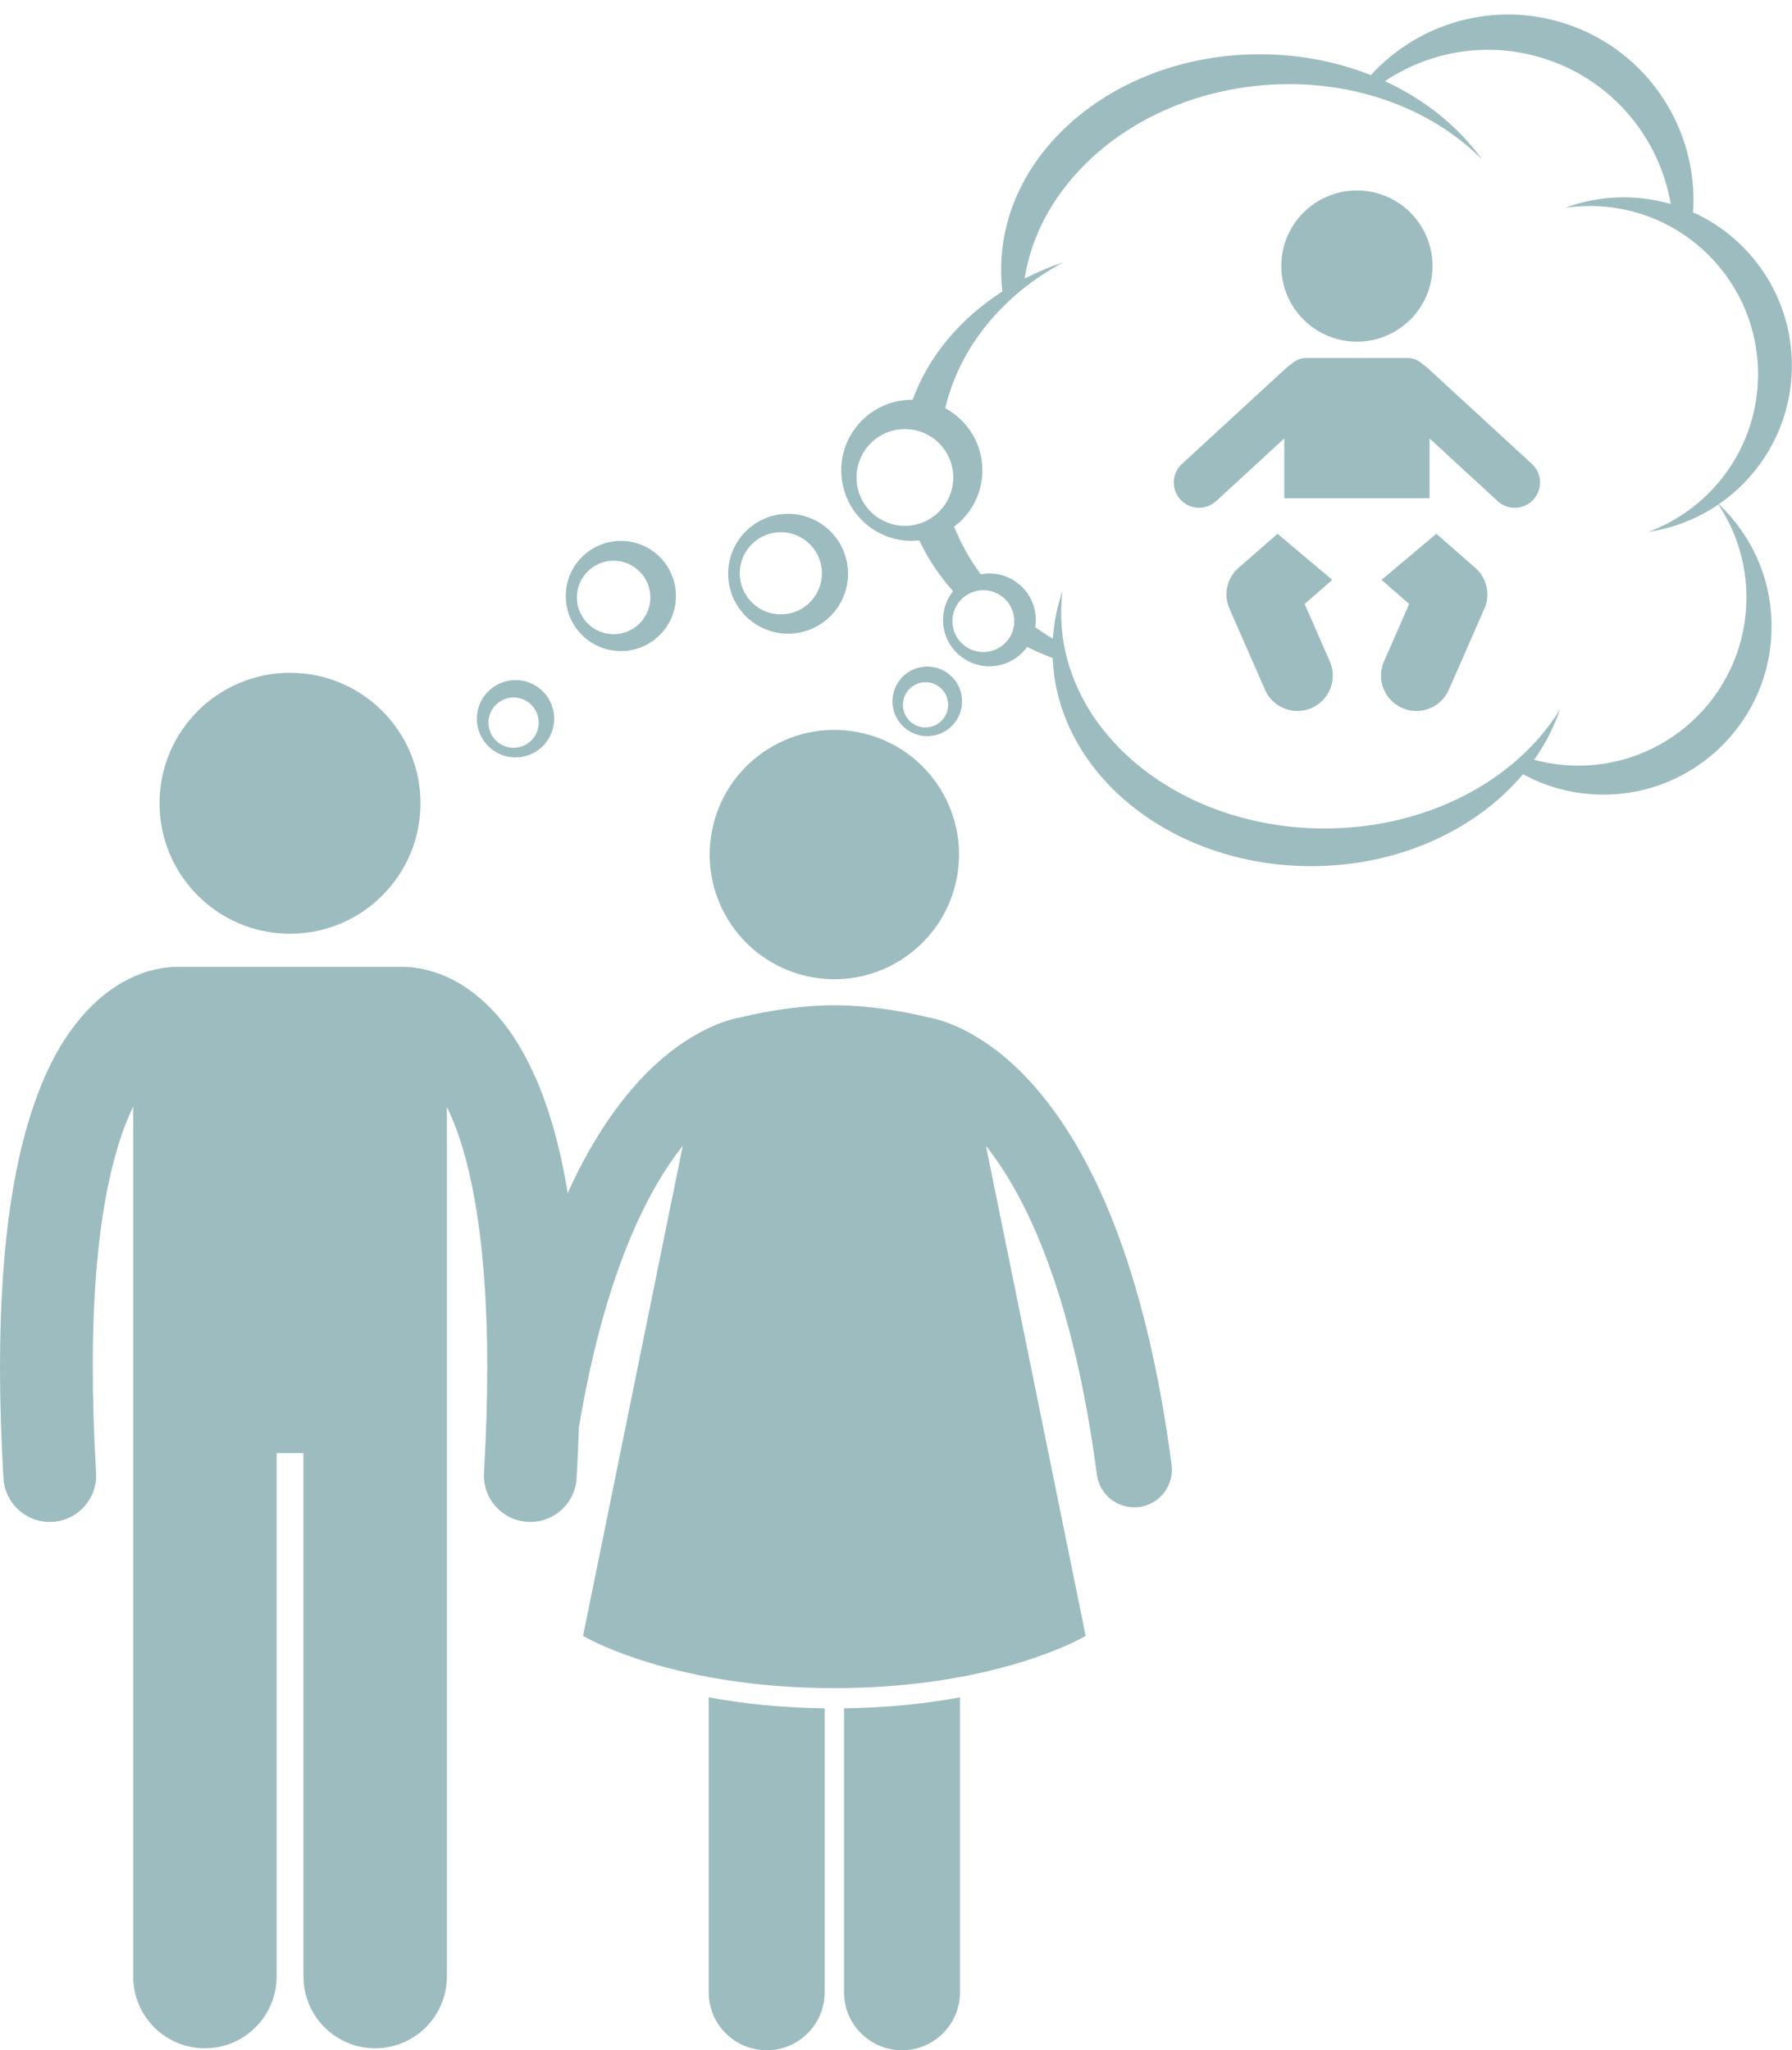 <?xml version="1.0" encoding="UTF-8" standalone="no"?><svg xmlns="http://www.w3.org/2000/svg" xmlns:xlink="http://www.w3.org/1999/xlink" fill="#9dbcbf" height="353.5" preserveAspectRatio="xMidYMid meet" version="1" viewBox="0.0 -2.5 309.0 353.5" width="309" zoomAndPan="magnify"><g><g id="change1_1"><path d="M122.203,341.04c0,5.523,4.477,10,10,10c5.521,0,10-4.477,10-10v-48.961c-7.705-0.098-14.383-0.855-20-1.898V341.04z" fill="inherit"/><path d="M145.537,341.04c0,5.523,4.476,10,10,10c5.52,0,10-4.477,10-10v-50.858c-5.617,1.042-12.295,1.8-20,1.897V341.04z" fill="inherit"/><circle cx="50.01" cy="136.014" fill="inherit" r="22.5"/><ellipse cx="143.871" cy="144.847" fill="inherit" rx="21.496" ry="21.495" transform="rotate(-76.891 143.878 144.853)"/><path d="M178.786,185.301c-8.408-9.841-16.497-12.001-18.698-12.357c-1.83-0.452-8.721-2.08-16.217-2.103 c-7.498,0.023-14.389,1.651-16.219,2.103c-2.201,0.356-10.29,2.517-18.698,12.357c-3.751,4.372-7.559,10.182-11.064,17.924 c-2.026-12.378-5.349-20.853-9.309-26.904c-3.285-4.986-7.128-8.185-10.679-9.956c-3.453-1.742-6.484-2.12-8.279-2.136 c-0.099-0.004-0.195-0.015-0.296-0.015H30.692c-0.115,0-0.227,0.012-0.341,0.017c-1.8,0.019-4.813,0.406-8.238,2.133 c-5.38,2.667-11.178,8.503-15.236,18.84C2.772,195.584,0.014,210.589,0,233.246c0.002,5.857,0.189,12.227,0.596,19.161 c0.248,4.252,3.773,7.533,7.978,7.533c0.157,0,0.315-0.005,0.475-0.014c4.412-0.259,7.777-4.045,7.519-8.454 c-0.392-6.654-0.567-12.712-0.567-18.227c-0.034-24.213,3.495-37.816,6.963-44.915v150.004c0,6.83,5.537,12.363,12.363,12.363 c6.828,0,12.365-5.533,12.365-12.363v-90.271h4.635v90.271c0,6.83,5.537,12.363,12.363,12.363c6.828,0,12.365-5.533,12.365-12.363 v-149.96c0.593,1.216,1.19,2.61,1.78,4.237c2.818,7.813,5.189,20.63,5.182,40.64c0,5.512-0.179,11.569-0.565,18.222 c-0.259,4.411,3.11,8.195,7.521,8.452c0.16,0.009,0.318,0.014,0.476,0.014c4.203,0,7.729-3.283,7.977-7.533 c0.178-3.05,0.307-5.972,0.403-8.808c4.409-26.345,11.743-40.765,17.902-48.509l-17.193,84.506c0,0,0.219,0.13,0.641,0.354 c3.122,1.661,17.737,8.646,42.692,8.646s39.571-6.984,42.694-8.646c0.421-0.225,0.64-0.354,0.64-0.354l-17.192-84.494 c0.082,0.102,0.16,0.191,0.242,0.295c6.715,8.586,14.767,25.152,18.881,56.377c0.469,3.558,3.733,6.062,7.293,5.595 c3.56-0.472,6.064-3.735,5.596-7.295C197.412,215.136,187.927,195.955,178.786,185.301z" fill="inherit"/><path d="M308.978,60.525c0-11.749-6.991-21.858-17.036-26.416c0.952-14.168-7.684-27.747-21.781-32.455 c-12.384-4.137-25.509-0.266-33.773,8.8c-5.805-2.304-12.298-3.597-19.155-3.597c-24.637,0-44.607,16.644-44.607,37.175 c0,1.255,0.077,2.495,0.223,3.718c-7.271,4.68-12.762,11.184-15.479,18.695c-0.048,0-0.095-0.007-0.143-0.007 c-6.72,0-12.166,5.447-12.166,12.166c0,6.721,5.446,12.168,12.166,12.168c0.439,0,0.873-0.026,1.3-0.071 c1.473,3.139,3.43,6.076,5.815,8.733c-1.081,1.364-1.73,3.085-1.73,4.96c0,4.419,3.582,8.001,8,8.001 c2.68,0,5.045-1.321,6.497-3.343c1.417,0.711,2.89,1.352,4.404,1.93c0.822,19.929,20.454,35.876,44.568,35.876 c15.116,0,28.467-6.272,36.535-15.856c4.119,2.246,8.842,3.523,13.863,3.523c16.016,0,29-12.983,29-29 c0-8.31-3.5-15.797-9.101-21.085C303.986,79.214,308.978,70.454,308.978,60.525z M156.032,88.172c-4.605,0-8.34-3.733-8.34-8.34 c0-4.606,3.734-8.341,8.34-8.341c4.607,0,8.341,3.734,8.341,8.341C164.373,84.438,160.64,88.172,156.032,88.172z M169.559,109.939 c-2.946,0-5.334-2.388-5.334-5.333c0-2.946,2.388-5.334,5.334-5.334c2.944,0,5.334,2.388,5.334,5.334 C174.892,107.552,172.503,109.939,169.559,109.939z M301.145,100.525c0,16.017-12.984,29-29,29c-2.632,0-5.18-0.357-7.604-1.014 c1.907-2.699,3.413-5.616,4.458-8.696c-7.456,12.179-22.835,20.544-40.61,20.544c-25.079,0-45.41-16.643-45.41-37.174 c0-1.273,0.079-2.531,0.231-3.771c-0.906,2.631-1.481,5.379-1.667,8.214c-1.047-0.62-2.061-1.278-3.041-1.971 c0.066-0.412,0.109-0.832,0.109-1.263c0-4.419-3.581-8.001-8.001-8.001c-0.508,0-1.003,0.053-1.484,0.143 c-1.888-2.55-3.438-5.303-4.599-8.215c2.949-2.22,4.866-5.74,4.866-9.717c0-4.633-2.593-8.661-6.404-10.715 c2.517-10.645,10.08-19.691,20.427-25.188c-2.35,0.79-4.603,1.736-6.734,2.833c2.679-17.268,19.549-31.522,41.066-33.335 c15.095-1.273,28.951,3.879,37.794,12.787c-4.045-5.637-9.829-10.306-16.737-13.493c7.937-5.298,18.148-7.01,27.899-3.752 c11.571,3.864,19.462,13.706,21.392,24.944c-2.576-0.75-5.299-1.16-8.117-1.16c-3.559,0-6.967,0.644-10.117,1.817 c1.398-0.207,2.828-0.317,4.284-0.317c16.016,0,29,12.983,29,29c0,12.457-7.856,23.077-18.883,27.183 c4.419-0.654,8.512-2.305,12.045-4.717C299.362,89.084,301.145,94.596,301.145,100.525z" fill="inherit"/><circle cx="233.977" cy="43.381" fill="inherit" r="13.038"/><path d="M209.704,83.909l11.747-10.805V83.42h25.052V73.105l11.743,10.804c0.838,0.771,1.896,1.151,2.949,1.151 c1.176,0,2.35-0.474,3.209-1.408c1.629-1.771,1.514-4.526-0.258-6.154l-18.098-16.649c-0.225-0.206-0.465-0.383-0.716-0.534 c-0.691-0.669-1.626-1.084-2.663-1.084h-17.384c-1.041,0-1.981,0.417-2.671,1.089c-0.25,0.15-0.486,0.327-0.709,0.531 l-18.101,16.646c-1.771,1.63-1.885,4.385-0.256,6.156c0.857,0.934,2.03,1.406,3.205,1.406 C207.809,85.06,208.867,84.68,209.704,83.909z" fill="inherit"/><path d="M224.965,101.652l4.766-4.164l-9.443-7.943l-6.717,5.868c-2.012,1.756-2.646,4.596-1.572,7.04l6.136,13.996 c1.003,2.288,3.242,3.651,5.59,3.651c0.815,0,1.646-0.165,2.442-0.514c3.086-1.352,4.49-4.949,3.139-8.035L224.965,101.652z" fill="inherit"/><path d="M249.82,116.448l6.135-13.994c1.072-2.447,0.438-5.284-1.57-7.043l-6.717-5.867l-9.446,7.945l4.766,4.164l-4.339,9.899 c-1.354,3.086,0.051,6.682,3.137,8.035c0.798,0.349,1.629,0.514,2.445,0.514C246.578,120.1,248.816,118.737,249.82,116.448z" fill="inherit"/><path d="M88.892,114.772c-3.683,0-6.667,2.984-6.667,6.666c0,3.683,2.984,6.668,6.667,6.668c3.683,0,6.667-2.985,6.667-6.668 C95.559,117.757,92.575,114.772,88.892,114.772z M88.559,126.44c-2.393,0-4.333-1.94-4.333-4.334c0-2.394,1.94-4.334,4.333-4.334 c2.395,0,4.334,1.94,4.334,4.334C92.892,124.5,90.953,126.44,88.559,126.44z" fill="inherit"/><path d="M107.059,90.771c-5.247,0-9.5,4.253-9.5,9.501c0,5.246,4.253,9.5,9.5,9.5c5.248,0,9.501-4.254,9.501-9.5 C116.559,95.024,112.307,90.771,107.059,90.771z M105.809,106.856c-3.498,0-6.333-2.836-6.333-6.334 c0-3.498,2.835-6.333,6.333-6.333c3.498,0,6.334,2.835,6.334,6.333C112.142,104.02,109.307,106.856,105.809,106.856z" fill="inherit"/><path d="M135.893,86.104c-5.707,0-10.333,4.627-10.333,10.334c0,5.707,4.626,10.334,10.333,10.334 c5.708,0,10.335-4.627,10.335-10.334C146.227,90.731,141.601,86.104,135.893,86.104z M134.641,103.439 c-3.911,0-7.083-3.171-7.083-7.083c0-3.913,3.172-7.084,7.083-7.084c3.914,0,7.084,3.171,7.084,7.084 C141.725,100.268,138.555,103.439,134.641,103.439z" fill="inherit"/><path d="M165.893,118.438c0-3.313-2.686-6-6.001-6c-3.313,0-6,2.687-6,6c0,3.314,2.687,6,6,6 C163.207,124.438,165.893,121.753,165.893,118.438z M155.693,119.04c0-2.154,1.746-3.9,3.899-3.9c2.155,0,3.9,1.746,3.9,3.9 s-1.745,3.9-3.9,3.9C157.439,122.94,155.693,121.194,155.693,119.04z" fill="inherit"/></g></g></svg>